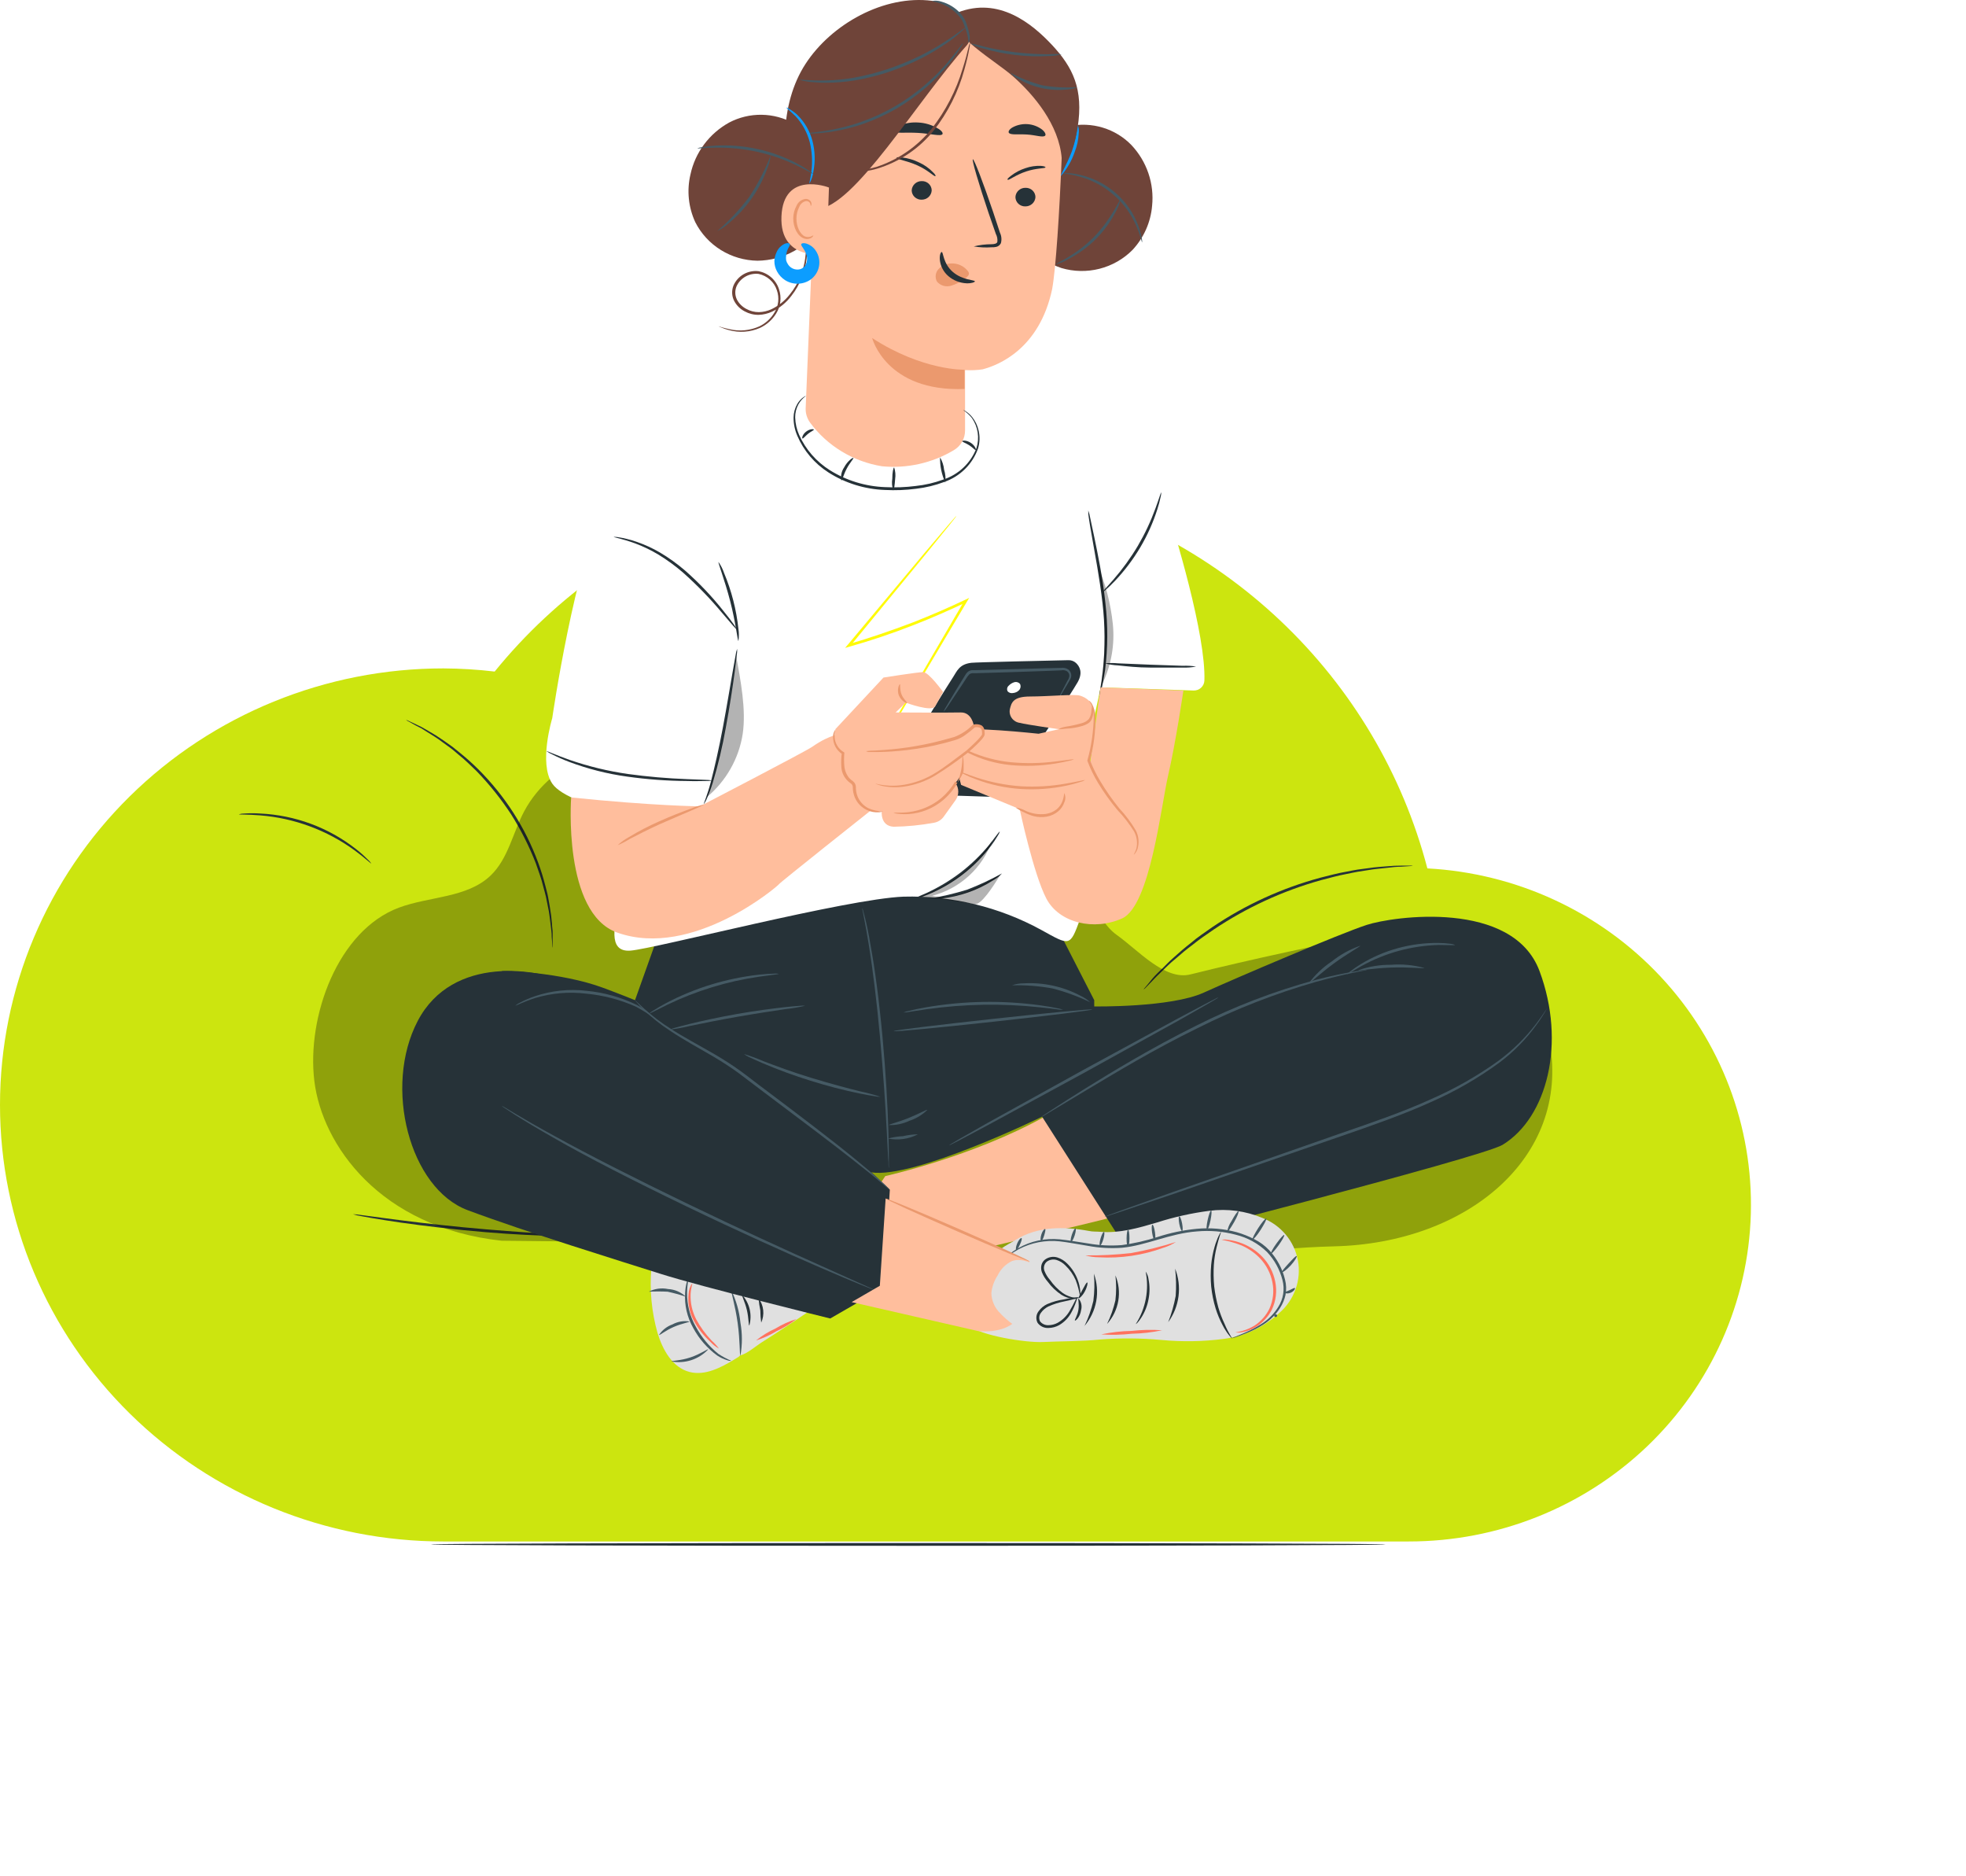 <?xml version="1.0" encoding="UTF-8"?> <svg xmlns="http://www.w3.org/2000/svg" width="654" height="624" viewBox="0 0 654 624" fill="none"><path d="M474.821 288.81C466.606 257.399 449.663 228.862 425.894 206.399C402.124 183.937 372.467 168.438 340.249 161.64C308.031 154.842 274.527 157.015 243.493 167.914C212.459 178.813 185.124 198.008 164.553 223.346C158.887 222.674 153.188 222.324 147.481 222.295C108.367 222.295 70.854 237.591 43.196 264.818C15.538 292.045 0 328.972 0 367.477C0 405.981 15.538 442.909 43.196 470.135C70.854 497.362 108.367 512.658 147.481 512.658H468.603C498.255 512.679 526.744 501.305 548.003 480.956C569.263 460.607 581.613 432.893 582.423 403.714C583.234 374.536 572.441 346.198 552.343 324.736C532.245 303.275 504.43 290.384 474.821 288.81Z" fill="#CCE50F"></path><path d="M183.85 315.232C183.751 314.921 183.702 314.597 183.703 314.272C183.703 313.547 183.593 312.642 183.519 311.537C183.519 310.922 183.519 310.27 183.409 309.545C183.298 308.821 183.225 308.042 183.133 307.209C182.894 305.525 182.747 303.587 182.268 301.523C182.066 300.473 181.845 299.368 181.606 298.227C181.367 297.086 180.999 295.945 180.686 294.732C180.116 292.287 179.159 289.77 178.24 287.108C176.029 281.431 173.276 275.974 170.017 270.81C166.651 265.678 162.801 260.87 158.519 256.449C156.477 254.493 154.564 252.574 152.577 251.016C151.602 250.22 150.737 249.405 149.762 248.698L147.021 246.706C145.329 245.384 143.618 244.425 142.183 243.501L140.16 242.233L138.32 241.292L135.892 239.934C135.59 239.801 135.311 239.624 135.064 239.408C135.375 239.501 135.677 239.623 135.965 239.771L138.504 240.966L140.344 241.853C140.987 242.197 141.668 242.614 142.422 243.048C144.133 243.999 145.791 245.039 147.389 246.163L150.167 248.119C151.142 248.807 152.007 249.64 153.055 250.419C155.168 252.124 157.188 253.938 159.108 255.852C167.957 264.66 174.755 275.257 179.031 286.909C179.965 289.437 180.763 292.012 181.422 294.623C181.716 295.855 182.084 297.014 182.305 298.245C182.526 299.477 182.71 300.509 182.894 301.559C183.24 303.465 183.485 305.387 183.63 307.318C183.63 308.169 183.795 308.948 183.832 309.69C183.869 310.433 183.832 311.066 183.832 311.682V314.435C183.855 314.7 183.861 314.966 183.85 315.232Z" fill="#263238"></path><path d="M123.511 287.162C123.382 287.289 121.451 285.351 117.992 282.834C108.825 276.132 97.934 272.092 86.553 271.172C82.193 270.81 79.471 270.973 79.471 270.81C80.068 270.637 80.688 270.552 81.31 270.556C83.05 270.44 84.795 270.44 86.535 270.556C98.135 271.095 109.269 275.213 118.36 282.327C119.733 283.385 121.03 284.535 122.242 285.768C122.718 286.183 123.144 286.651 123.511 287.162Z" fill="#263238"></path><path d="M191.062 411.084C190.095 411.181 189.121 411.181 188.155 411.084C186.316 411.084 183.556 411.084 180.208 410.921C173.512 410.685 164.259 410.142 154.067 409.11C143.876 408.078 134.696 406.882 128.074 405.814C124.762 405.289 122.095 404.836 120.255 404.474C119.288 404.337 118.334 404.119 117.404 403.822C118.378 403.85 119.35 403.947 120.31 404.112L128.184 405.162C134.806 406.049 143.986 407.19 154.159 408.168C164.332 409.146 173.567 409.798 180.245 410.196L188.155 410.667C189.133 410.739 190.104 410.878 191.062 411.084Z" fill="#263238"></path><path d="M470.002 287.923C469.663 287.998 469.318 288.04 468.971 288.05L466.01 288.249C464.74 288.249 463.158 288.394 461.355 288.629C459.553 288.865 457.455 288.973 455.193 289.372L451.624 289.933C450.391 290.132 449.122 290.44 447.797 290.694C445.148 291.183 442.371 291.961 439.427 292.722C426.736 296.276 414.706 301.809 403.794 309.111C401.311 310.831 398.919 312.425 396.84 314.127C395.773 314.96 394.725 315.721 393.787 316.517L391.064 318.853C389.224 320.302 387.845 321.787 386.52 323.019C385.196 324.25 384.11 325.373 383.227 326.314L381.185 328.415C380.955 328.672 380.695 328.903 380.413 329.103C380.591 328.81 380.8 328.537 381.038 328.288C381.535 327.691 382.179 326.966 382.878 326.061C383.577 325.155 384.717 323.924 386.079 322.656C387.44 321.389 388.783 319.849 390.53 318.365L393.235 315.974C394.173 315.141 395.221 314.362 396.27 313.511C398.349 311.7 400.74 310.143 403.224 308.386C414.219 300.937 426.407 295.361 439.28 291.889C442.242 291.146 445.056 290.386 447.724 289.933C449.067 289.68 450.355 289.39 451.605 289.209L455.285 288.72C457.566 288.358 459.663 288.267 461.484 288.104C463.049 287.953 464.621 287.88 466.194 287.887H469.155C469.438 287.87 469.722 287.882 470.002 287.923Z" fill="#263238"></path><path d="M460.914 513.636C460.914 513.908 389.813 514.107 302.137 514.107C214.462 514.107 143.342 513.908 143.342 513.636C143.342 513.364 214.425 513.165 302.137 513.165C389.85 513.165 460.914 513.382 460.914 513.636Z" fill="#263238"></path><g opacity="0.3"><path d="M515.55 346.977C511.87 326.314 484.037 305.326 460.049 310.052C439.151 314.145 416.652 318.926 395.994 324.069C387.458 326.188 378.628 315.992 371.49 310.94C367.811 308.296 365.53 304.058 363.193 300.074C349.893 277.818 328.002 261.121 303.553 251.795C279.105 242.469 252.21 240.241 226.143 243.048C205.907 245.24 183.832 252.103 174.358 269.85C170.568 277.003 169.06 285.587 163.191 291.201C155.354 298.662 142.955 298.064 132.746 301.849C112.326 309.419 101.987 338.158 104.563 359.472C107.138 380.787 126.399 408.259 166.889 412.641C166.889 412.641 313.561 413.909 385.986 417.368C411.097 418.563 418.676 415.158 443.787 414.506C488.103 413.456 522.172 384.88 515.55 346.977Z" fill="black"></path></g><path d="M246.121 450.833C248.586 450.218 251.346 447.719 253.48 446.378C258.704 443.071 263.873 439.672 268.987 436.183C250.591 430.931 235.047 426.784 216.687 421.696C216.057 428.94 216.742 436.237 218.711 443.246C220.403 448.841 223.641 454.799 229.381 456.284C234.587 457.624 239.885 454.799 244.484 452.01L245.753 451.232" fill="#E0E0E0"></path><path d="M249.267 440.837C248.991 440.837 249.101 438.465 248.457 435.694C247.814 432.923 246.618 430.859 246.949 430.714C248.151 432.084 248.991 433.724 249.395 435.49C249.8 437.256 249.756 439.092 249.267 440.837Z" fill="#263238"></path><path d="M253.222 439.877C253.033 438.533 252.934 437.178 252.928 435.821C252.642 434.496 252.452 433.152 252.357 431.801C253.206 432.955 253.733 434.308 253.885 435.725C254.036 437.143 253.808 438.574 253.222 439.877Z" fill="#263238"></path><path d="M228.976 425.064C229.142 425.064 228.608 426.875 228.571 429.972C228.513 433.905 229.509 437.784 231.459 441.217C233.324 444.697 235.876 447.776 238.965 450.272C240.345 451.176 241.804 451.958 243.325 452.608C242.861 452.634 242.396 452.56 241.964 452.391C240.761 452.037 239.62 451.506 238.579 450.815C235.262 448.392 232.54 445.267 230.613 441.67C228.582 438.097 227.643 434.022 227.909 429.935C227.968 428.712 228.16 427.497 228.479 426.313C228.562 425.869 228.73 425.445 228.976 425.064Z" fill="#455A64"></path><path d="M243.325 429.247C244.936 432.594 245.944 436.191 246.305 439.877C246.954 443.507 246.954 447.221 246.305 450.851C246.011 450.851 246.213 445.944 245.385 439.986C244.557 434.028 243.03 429.338 243.325 429.247Z" fill="#455A64"></path><path d="M239.167 448.515C238.073 447.901 237.086 447.118 236.242 446.197C233.999 444.164 232.132 441.762 230.724 439.099C229.318 436.397 228.736 433.353 229.049 430.334C229.103 429.072 229.525 427.852 230.264 426.821C230.411 426.821 229.859 428.179 229.73 430.442C229.623 433.316 230.256 436.169 231.57 438.736C232.944 441.306 234.664 443.682 236.684 445.799C237.599 446.623 238.431 447.532 239.167 448.515Z" fill="#FF725E"></path><path d="M264.885 438.7C262.902 440.282 260.727 441.614 258.41 442.666C256.241 443.987 253.919 445.045 251.493 445.817C253.466 444.218 255.643 442.879 257.968 441.833C260.133 440.511 262.457 439.459 264.885 438.7Z" fill="#FF725E"></path><path d="M235.599 448.769C234.073 450.405 232.15 451.633 230.01 452.336C227.87 453.04 225.583 453.195 223.365 452.789C223.365 452.517 226.327 452.572 229.712 451.431C233.097 450.29 235.433 448.552 235.599 448.769Z" fill="#455A64"></path><path d="M229.362 439.497C229.362 439.769 226.879 440.113 224.119 441.308C221.36 442.503 219.428 444.169 219.226 443.97C220.294 442.349 221.87 441.116 223.715 440.457C225.436 439.526 227.424 439.188 229.362 439.497Z" fill="#455A64"></path><path d="M228.148 431.257C226.166 430.585 224.145 430.029 222.096 429.591C220 429.484 217.9 429.484 215.805 429.591C217.773 428.564 220.045 428.25 222.225 428.704C224.448 428.821 226.553 429.728 228.148 431.257Z" fill="#455A64"></path><path d="M368.988 405.071C369.099 405.234 299.985 421.641 299.985 421.641L289.83 398.226L294.484 391.145C294.484 391.145 323.697 384.644 347.465 371.406L368.988 405.071Z" fill="#FFBE9D"></path><path d="M206.809 338.357C206.809 338.357 203.644 333.812 190.252 327.347C179.122 321.914 150.553 317.495 138.982 339.498C127.411 361.501 136.296 395.256 155.539 402.464C174.781 409.671 206.809 419.541 219.925 423.706C233.041 427.871 276.18 438.501 276.18 438.501L293.914 428.269L296.011 395.673C296.011 395.673 271.563 370.954 250.757 364.127C229.951 357.299 206.809 338.357 206.809 338.357Z" fill="#263238"></path><path d="M166.889 323C167.073 322.729 186.499 323.272 200.683 328.542C206.018 330.516 211.242 332.635 211.242 332.635L219.079 310.65L277.818 291.382H342.848L364.003 332.635V334.717C364.003 334.717 389.408 335.134 400.409 330.136C411.41 325.137 445.682 310.541 454.567 307.626C463.452 304.71 503.243 299.114 512.128 322.946C521.014 346.778 514.722 371.642 499.858 380.733C492.849 385.006 374.599 415.14 374.599 415.14L346.656 371.388C346.656 371.388 304.087 392.16 289.83 389.896C275.573 387.632 166.889 323 166.889 323Z" fill="#263238"></path><path d="M286.832 302.012C286.957 302.286 287.056 302.571 287.126 302.863C287.292 303.515 287.513 304.33 287.77 305.308C288.304 307.445 288.984 310.578 289.61 314.453C291.045 322.204 292.479 333.015 293.583 344.985C294.687 356.955 295.276 367.821 295.515 375.771C295.644 379.7 295.68 382.888 295.68 385.097C295.68 386.111 295.68 386.908 295.68 387.632C295.731 387.926 295.731 388.226 295.68 388.52C295.621 388.227 295.584 387.93 295.57 387.632C295.57 386.944 295.57 386.111 295.441 385.097C295.312 382.761 295.165 379.664 294.963 375.807C294.558 367.948 293.841 357.1 292.755 345.13C291.67 333.16 290.327 322.403 289.076 314.634C288.469 310.759 287.88 307.626 287.457 305.471C287.273 304.475 287.108 303.66 286.979 302.972C286.877 302.662 286.827 302.338 286.832 302.012Z" fill="#455A64"></path><path d="M363.359 335.731C363.359 335.985 348.642 337.814 330.412 339.806C312.181 341.798 297.409 343.21 297.299 342.939C297.189 342.667 312.016 340.856 330.246 338.864C348.477 336.872 363.322 335.478 363.359 335.731Z" fill="#455A64"></path><path d="M353.646 335.822C352.943 335.853 352.239 335.798 351.549 335.659C350.206 335.478 348.274 335.242 345.865 335.007C339.616 334.337 333.33 334.052 327.045 334.156C320.766 334.275 314.5 334.771 308.281 335.641L302.634 336.492C301.945 336.647 301.243 336.731 300.537 336.745C301.182 336.462 301.862 336.261 302.56 336.148C303.866 335.804 305.78 335.405 308.171 334.989C320.655 332.841 333.403 332.622 345.957 334.337C348.348 334.681 350.28 335.007 351.604 335.297C352.301 335.404 352.985 335.58 353.646 335.822Z" fill="#455A64"></path><path d="M362.642 333.323C358.61 331.374 354.388 329.833 350.041 328.723C345.618 327.925 341.124 327.579 336.63 327.691C337.901 327.254 339.239 327.033 340.585 327.039C347.096 326.669 353.583 328.079 359.331 331.113C360.547 331.672 361.664 332.418 362.642 333.323Z" fill="#455A64"></path><path d="M308.483 369.125C306.812 370.774 304.771 372.015 302.523 372.746C300.398 373.755 298.057 374.246 295.698 374.177C295.698 373.905 298.66 373.253 302.155 371.859C305.65 370.465 308.318 368.907 308.483 369.125Z" fill="#455A64"></path><path d="M305.357 377.238C302.311 378.844 298.787 379.344 295.404 378.65C297.025 378.208 298.691 377.947 300.371 377.871C302.005 377.484 303.676 377.272 305.357 377.238Z" fill="#455A64"></path><path d="M405.302 331.729C405.034 331.95 404.745 332.145 404.437 332.309L401.88 333.812L392.351 339.244L360.747 356.738L328.995 373.996L319.319 379.139L316.651 380.497C316.346 380.664 316.026 380.803 315.695 380.914C315.96 380.689 316.25 380.494 316.559 380.334L319.135 378.813L328.664 373.38L360.268 355.887L392.02 338.629L401.696 333.504L404.346 332.146C404.641 331.96 404.964 331.819 405.302 331.729Z" fill="#455A64"></path><path d="M454.917 322.512C454.526 322.637 454.126 322.734 453.721 322.801L450.299 323.489C447.319 324.105 443.033 325.083 437.808 326.532C424.223 330.425 411.042 335.573 398.441 341.906C383.613 349.15 370.847 356.937 361.501 362.497L350.464 369.125L347.447 370.936C347.101 371.151 346.738 371.338 346.361 371.497C346.666 371.222 346.999 370.98 347.355 370.773L350.261 368.853C352.8 367.205 356.479 364.833 361.078 361.972C370.276 356.249 383.154 348.444 397.962 341.092C410.609 334.728 423.88 329.643 437.569 325.916C442.849 324.54 447.172 323.671 450.17 323.182C451.661 322.892 452.838 322.765 453.629 322.656C454.05 322.555 454.483 322.506 454.917 322.512Z" fill="#455A64"></path><path d="M484.037 314.272C484.037 314.435 481.903 314.272 478.519 314.272C474.058 314.402 469.63 315.059 465.329 316.228C461.034 317.41 456.897 319.087 453.003 321.226C450.005 322.892 448.275 324.123 448.183 323.997C448.091 323.87 448.533 323.58 449.287 322.982C450.359 322.141 451.483 321.366 452.654 320.664C456.511 318.306 460.693 316.506 465.071 315.322C469.443 314.129 473.964 313.55 478.5 313.602C479.872 313.615 481.242 313.711 482.602 313.892C483.097 313.949 483.58 314.078 484.037 314.272Z" fill="#455A64"></path><path d="M473.809 321.932C473.809 322.204 468.879 321.57 462.772 321.787C456.664 322.004 451.918 322.946 451.863 322.674C455.349 321.442 459.031 320.829 462.735 320.864C466.461 320.572 470.211 320.934 473.809 321.932Z" fill="#455A64"></path><path d="M452.47 314.544C452.599 314.797 448.368 317.006 443.658 320.465C438.949 323.924 435.546 327.256 435.343 327.057C437.465 324.176 440.087 321.687 443.088 319.705C445.889 317.464 449.064 315.718 452.47 314.544Z" fill="#455A64"></path><path d="M514.704 335.206C514.643 335.336 514.575 335.463 514.501 335.586L513.894 336.655C513.324 337.615 512.478 338.973 511.245 340.657C507.793 345.474 503.619 349.748 498.865 353.333C491.783 358.544 484.131 362.96 476.053 366.499C467.003 370.61 456.682 374.231 445.866 377.962L390.42 397.067L373.569 402.735L368.988 404.238L367.774 404.619C367.639 404.67 367.496 404.701 367.351 404.709L367.737 404.528L368.915 404.057L373.459 402.391L390.199 396.433L445.553 377.075C456.37 373.344 466.671 369.831 475.704 365.702C483.739 362.223 491.368 357.9 498.46 352.808C503.219 349.296 507.449 345.138 511.024 340.458C512.275 338.81 513.195 337.47 513.802 336.564L514.501 335.532C514.636 335.303 514.704 335.194 514.704 335.206Z" fill="#455A64"></path><path d="M291.946 429.428C291.489 429.299 291.04 429.142 290.603 428.957L286.813 427.454C283.539 426.132 278.811 424.158 273.016 421.641C261.408 416.625 245.422 409.454 228.13 401.105C210.838 392.757 195.256 384.807 184.274 378.469C178.755 375.354 174.413 372.71 171.396 370.809L167.993 368.581C167.585 368.342 167.203 368.063 166.853 367.748C167.287 367.938 167.705 368.162 168.103 368.418L171.58 370.501C174.616 372.312 179.031 374.865 184.568 377.871C195.606 383.974 211.169 391.87 228.516 400.254C245.864 408.639 261.739 415.864 273.255 421.026L286.961 427.201L290.64 428.849C291.094 428.998 291.532 429.192 291.946 429.428Z" fill="#455A64"></path><path d="M171.451 334.427C171.941 334.004 172.493 333.656 173.088 333.395C174.638 332.584 176.249 331.894 177.908 331.331C183.435 329.452 189.322 328.833 195.127 329.52C200.925 330.065 206.573 331.649 211.794 334.192C213.352 335.001 214.809 335.985 216.135 337.126C216.649 337.51 217.102 337.968 217.478 338.484C215.563 337.12 213.559 335.88 211.481 334.771C206.24 332.449 200.646 330.993 194.925 330.461C189.26 329.78 183.514 330.273 178.055 331.91C173.916 333.232 171.525 334.59 171.451 334.427Z" fill="#455A64"></path><path d="M295.993 395.691C295.673 395.517 295.382 395.297 295.128 395.039L292.774 393.065C290.732 391.254 287.715 388.9 283.962 385.93C276.456 380.008 265.86 372.076 254.179 363.293L245.68 356.865C242.902 354.836 240.161 353.098 237.365 351.432C231.846 348.227 226.879 345.492 222.887 342.794C219.693 340.724 216.717 338.346 214.002 335.695C213.263 334.983 212.563 334.233 211.904 333.45C211.648 333.195 211.425 332.909 211.242 332.598C211.242 332.598 212.291 333.649 214.259 335.441C217.05 337.96 220.06 340.233 223.255 342.232C227.265 344.84 232.324 347.502 237.825 350.689C240.566 352.301 243.343 354.04 246.232 356.122C249.12 358.205 251.75 360.36 254.749 362.551C266.43 371.334 276.971 379.338 284.385 385.423C288.064 388.447 291.063 390.964 293.013 392.775C294.025 393.681 294.76 394.405 295.257 394.912C295.526 395.149 295.773 395.409 295.993 395.691Z" fill="#455A64"></path><path d="M247.482 350.545C249.71 351.225 251.896 352.03 254.031 352.953C258.06 354.492 263.634 356.575 269.907 358.476C276.18 360.378 281.92 361.935 286.096 362.949C288.383 363.437 290.642 364.041 292.866 364.76C292.247 364.786 291.627 364.725 291.026 364.579C289.83 364.416 288.101 364.108 285.985 363.674C280.469 362.54 275.017 361.126 269.65 359.436C264.274 357.77 258.987 355.835 253.811 353.641C251.842 352.79 250.242 352.066 249.156 351.541C248.561 351.273 248 350.939 247.482 350.545Z" fill="#455A64"></path><path d="M267.829 334.5C265.652 335.002 263.447 335.377 261.224 335.623C257.141 336.22 251.493 337.071 245.293 338.158C239.094 339.244 233.502 340.385 229.454 341.218C227.288 341.757 225.088 342.156 222.869 342.414C223.404 342.144 223.973 341.943 224.561 341.816C225.665 341.49 227.284 341.055 229.289 340.566C233.318 339.57 238.892 338.339 245.128 337.234C251.364 336.13 257.012 335.423 261.132 334.953C263.193 334.735 264.812 334.59 266.026 334.518C266.623 334.425 267.23 334.419 267.829 334.5Z" fill="#455A64"></path><path d="M259.109 323.87C259.109 324.015 256.57 324.232 252.523 324.83C241.93 326.367 231.641 329.507 222.022 334.138C218.343 335.949 216.117 337.162 216.043 337.017C216.476 336.607 216.965 336.26 217.497 335.985C218.453 335.351 219.888 334.518 221.709 333.54C226.475 331.04 231.47 328.99 236.629 327.419C241.782 325.853 247.072 324.762 252.431 324.159C254.491 323.942 256.11 323.834 257.306 323.815C257.906 323.74 258.514 323.759 259.109 323.87Z" fill="#455A64"></path><path d="M333.024 415.303L321.987 440.656C326.052 444.278 341.505 446.596 346.95 446.324C352.396 446.052 360.269 446.107 365.696 445.509C372.61 444.96 379.56 445.008 386.465 445.654C393.374 446.298 400.336 446.171 407.216 445.274C414.113 444.341 420.543 441.316 425.612 436.618C428.062 434.487 429.915 431.772 430.993 428.733C432.07 425.695 432.336 422.434 431.766 419.265C431.195 416.096 429.807 413.125 427.734 410.636C425.661 408.148 422.973 406.225 419.928 405.053C414.379 402.731 408.301 401.912 402.323 402.681C396.375 403.452 390.513 404.762 384.809 406.593C378.684 408.403 372.41 410.214 366.045 409.671C364.758 409.562 363.47 409.671 362.201 409.381C353.886 407.86 345.221 407.788 337.734 412.424C336.262 413.347 334.588 414.162 333.024 415.303Z" fill="#E0E0E0"></path><path d="M334.625 418.146C334.919 417.814 335.246 417.511 335.6 417.241C336.59 416.436 337.649 415.715 338.764 415.086C342.913 412.735 347.704 411.716 352.469 412.17C355.449 412.46 358.65 413.058 362.108 413.565C365.75 414.204 369.459 414.38 373.146 414.09C377.196 413.554 381.186 412.651 385.067 411.391C389.293 410.014 393.661 409.103 398.091 408.675C402.551 408.25 407.052 408.631 411.373 409.798C413.424 410.381 415.409 411.17 417.296 412.152C419.131 413.068 420.787 414.294 422.19 415.774C424.775 418.539 426.593 421.913 427.47 425.571C427.899 427.235 427.956 428.972 427.635 430.66C427.287 432.209 426.664 433.687 425.796 435.024C424.341 437.295 422.386 439.214 420.074 440.638C418.357 441.715 416.54 442.631 414.647 443.372C413.102 444.006 411.888 444.423 411.06 444.712C410.646 444.881 410.214 445.003 409.772 445.075C410.161 444.859 410.567 444.678 410.987 444.531C411.796 444.187 412.992 443.716 414.5 443.046C416.335 442.24 418.1 441.289 419.78 440.203C421.985 438.784 423.839 436.896 425.207 434.68C426.051 433.363 426.612 431.89 426.855 430.351C427.099 428.813 427.02 427.241 426.623 425.734C425.736 422.236 423.964 419.015 421.472 416.371C418.583 413.57 414.979 411.587 411.042 410.631C406.849 409.516 402.488 409.148 398.165 409.544C389.187 410.196 381.222 414.235 373.238 414.977C369.486 415.248 365.714 415.041 362.016 414.361C358.558 413.8 355.375 413.166 352.432 412.84C347.784 412.367 343.097 413.262 338.966 415.412C337.471 416.247 336.021 417.16 334.625 418.146Z" fill="#455A64"></path><path d="M409.846 445.183C409.846 445.183 409.441 444.839 408.853 444.079C408.482 443.632 408.144 443.16 407.841 442.666C407.411 442.027 407.024 441.362 406.682 440.674C405.745 438.906 404.975 437.057 404.382 435.151C403.663 432.787 403.171 430.362 402.911 427.907C402.691 425.467 402.691 423.013 402.911 420.573C403.104 418.588 403.479 416.624 404.033 414.705C404.231 413.961 404.477 413.229 404.769 412.514C404.959 411.969 405.186 411.436 405.449 410.921C405.891 410.07 406.149 409.617 406.204 409.653C406.259 409.689 405.468 411.609 404.695 414.868C404.234 416.766 403.932 418.699 403.794 420.645C403.649 423.029 403.686 425.42 403.904 427.798C404.182 430.172 404.643 432.521 405.284 434.825C405.824 436.686 406.513 438.503 407.344 440.258C408.687 443.499 409.957 445.093 409.846 445.183Z" fill="#263238"></path><path d="M339.812 411.754C340.052 411.88 339.813 412.822 339.279 413.909C338.746 414.995 338.322 415.864 338.065 415.72C337.807 415.575 337.918 414.633 338.396 413.492C338.874 412.351 339.592 411.627 339.812 411.754Z" fill="#455A64"></path><path d="M347.667 408.748C347.906 408.856 347.667 409.78 347.354 410.866C347.042 411.953 346.582 412.822 346.324 412.677C346.067 412.532 346.067 411.627 346.435 410.486C346.803 409.345 347.428 408.639 347.667 408.748Z" fill="#455A64"></path><path d="M357.767 408.548C358.006 408.639 357.877 409.707 357.473 410.939C357.068 412.17 356.516 413.112 356.277 413.021C356.038 412.931 356.148 411.88 356.553 410.649C356.958 409.418 357.509 408.476 357.767 408.548Z" fill="#455A64"></path><path d="M367.241 409.725C367.499 409.725 367.407 410.866 367.039 412.116C366.671 413.365 366.156 414.325 365.917 414.253C365.677 414.18 365.751 413.112 366.119 411.844C366.487 410.577 366.983 409.653 367.241 409.725Z" fill="#455A64"></path><path d="M375.225 414.651C374.968 414.651 374.747 413.384 374.765 411.826C374.784 410.269 374.986 409.019 375.262 409.019C375.538 409.019 375.722 410.287 375.722 411.826C375.722 413.365 375.483 414.651 375.225 414.651Z" fill="#455A64"></path><path d="M384.092 412.424C383.816 412.424 383.448 411.337 383.245 409.925C383.043 408.512 383.098 407.335 383.356 407.299C383.613 407.263 384 408.385 384.202 409.798C384.404 411.21 384.386 412.387 384.092 412.424Z" fill="#455A64"></path><path d="M392.296 404.51C392.554 404.51 392.977 405.524 393.234 406.882C393.492 408.241 393.492 409.381 393.234 409.418C392.977 409.454 392.554 408.403 392.296 407.045C392.039 405.687 392.039 404.546 392.296 404.51Z" fill="#455A64"></path><path d="M402.893 402.59C403.15 402.59 403.04 404.13 402.672 405.904C402.304 407.679 401.752 409.092 401.494 409.037C401.237 408.983 401.347 407.498 401.734 405.723C402.12 403.949 402.635 402.536 402.893 402.59Z" fill="#455A64"></path><path d="M411.98 402.844C412.22 402.953 411.576 404.655 410.527 406.466C409.478 408.277 408.448 409.834 408.228 409.707C408.429 408.408 408.926 407.17 409.681 406.085C410.711 404.184 411.686 402.735 411.98 402.844Z" fill="#455A64"></path><path d="M421.233 405.234C421.454 405.379 420.608 407.045 419.394 408.965C418.179 410.884 416.91 412.333 416.689 412.188C416.469 412.043 417.315 410.377 418.529 408.458C419.743 406.538 421.012 405.089 421.233 405.234Z" fill="#455A64"></path><path d="M427.194 410.74C427.396 410.884 426.587 412.387 425.354 414.108C424.121 415.828 422.981 417.096 422.779 416.951C422.576 416.806 423.367 415.285 424.618 413.565C425.869 411.844 426.973 410.577 427.194 410.74Z" fill="#455A64"></path><path d="M431.351 417.73C431.572 417.875 430.744 419.341 429.346 420.863C427.948 422.384 426.55 423.325 426.384 423.144C426.219 422.963 427.286 421.714 428.647 420.229C430.008 418.744 431.13 417.567 431.351 417.73Z" fill="#455A64"></path><path d="M430.744 428.396C430.946 428.541 430.486 429.428 429.401 429.899C428.316 430.37 427.322 430.116 427.359 429.899C427.396 429.682 428.15 429.446 429.015 429.066C429.879 428.686 430.541 428.215 430.744 428.396Z" fill="#455A64"></path><path d="M424.858 437.523C424.858 437.758 424.692 438.066 424.287 438.012C423.883 437.958 423.754 437.559 423.919 437.36C423.978 437.273 424.057 437.202 424.15 437.151C424.243 437.101 424.347 437.073 424.453 437.07C424.553 437.107 424.643 437.167 424.713 437.246C424.784 437.325 424.834 437.42 424.858 437.523Z" fill="#455A64"></path><path d="M360.71 441.127C362.017 438.416 363.022 435.575 363.709 432.652C364.101 429.649 364.162 426.613 363.892 423.597C364.957 426.527 365.223 429.68 364.664 432.743C364.106 435.806 362.743 438.671 360.71 441.054V441.127Z" fill="#263238"></path><path d="M368.29 440.276C369.501 437.777 370.426 435.153 371.049 432.452C371.373 429.697 371.373 426.914 371.049 424.158C372.158 426.83 372.489 429.754 372.005 432.6C371.521 435.447 370.24 438.105 368.308 440.276H368.29Z" fill="#263238"></path><path d="M377.837 440.33C381.147 435.141 382.318 428.902 381.111 422.891C381.636 423.66 381.964 424.542 382.068 425.462C382.498 427.651 382.498 429.901 382.068 432.09C381.671 434.287 380.84 436.385 379.621 438.266C378.72 439.696 377.929 440.402 377.837 440.33Z" fill="#263238"></path><path d="M388.617 439.696C389.721 436.876 390.553 433.959 391.101 430.986C391.318 427.968 391.256 424.938 390.917 421.931C392.055 424.852 392.441 428.004 392.039 431.107C391.638 434.21 390.462 437.167 388.617 439.714V439.696Z" fill="#263238"></path><path d="M358.779 431.746C358.287 431.958 357.747 432.033 357.215 431.964C355.756 431.871 354.345 431.417 353.113 430.642C351.346 429.466 349.802 427.995 348.551 426.295C347.702 425.337 347.03 424.24 346.564 423.054C346.333 422.372 346.276 421.644 346.398 420.935C346.539 420.173 346.942 419.483 347.539 418.979C348.12 418.521 348.806 418.211 349.537 418.075C350.269 417.939 351.023 417.982 351.733 418.201C352.985 418.606 354.116 419.309 355.026 420.247C356.542 421.748 357.715 423.551 358.466 425.535C358.976 426.852 359.28 428.238 359.367 429.646C359.449 430.159 359.418 430.684 359.275 431.185C358.993 429.329 358.512 427.508 357.841 425.752C357.037 423.907 355.867 422.239 354.4 420.844C353.593 420.012 352.588 419.39 351.475 419.034C350.914 418.869 350.32 418.839 349.744 418.946C349.168 419.053 348.626 419.294 348.164 419.649C347.746 420.033 347.455 420.532 347.33 421.082C347.205 421.631 347.252 422.205 347.465 422.728C347.899 423.82 348.522 424.831 349.305 425.716C350.465 427.372 351.894 428.828 353.536 430.026C355.081 431.08 356.9 431.677 358.779 431.746Z" fill="#263238"></path><path d="M358.337 431.475C358.303 431.95 358.185 432.416 357.988 432.851C357.575 434.104 357.046 435.316 356.406 436.473C355.476 438.235 354.06 439.703 352.322 440.71C351.255 441.306 350.053 441.63 348.827 441.652C348.115 441.7 347.403 441.567 346.758 441.266C346.114 440.964 345.559 440.505 345.147 439.932C344.825 439.31 344.692 438.611 344.764 437.917C344.835 437.223 345.109 436.564 345.552 436.02C346.266 435.046 347.214 434.262 348.311 433.738C350.115 432.95 352.023 432.413 353.977 432.145C355.714 431.72 357.488 431.459 359.276 431.366C357.604 431.987 355.88 432.466 354.125 432.797C352.258 433.153 350.442 433.73 348.716 434.517C347.763 434.992 346.943 435.688 346.325 436.545C345.996 436.947 345.79 437.432 345.728 437.945C345.666 438.457 345.752 438.976 345.975 439.443C346.296 439.86 346.714 440.195 347.194 440.419C347.675 440.643 348.203 440.749 348.735 440.728C349.808 440.724 350.864 440.457 351.807 439.95C353.435 439.035 354.792 437.718 355.744 436.129C357.418 433.34 358.098 431.384 358.337 431.475Z" fill="#263238"></path><path d="M357.583 439.189C357.362 439.008 358.429 437.614 358.742 435.567C359.055 433.521 358.54 431.945 358.742 431.801C359.209 432.332 359.534 432.97 359.688 433.656C359.842 434.342 359.82 435.054 359.625 435.73C359.312 438.066 357.73 439.388 357.583 439.189Z" fill="#263238"></path><path d="M361.686 426.531C361.925 426.531 361.686 427.98 360.895 429.464C360.104 430.949 359.055 431.891 358.853 431.746C358.65 431.601 359.294 430.424 360.048 429.03C360.803 427.635 361.428 426.44 361.686 426.531Z" fill="#263238"></path><path d="M391.137 413.058C389.876 413.882 388.501 414.522 387.054 414.959C380.176 417.484 372.839 418.57 365.512 418.146C363.999 418.14 362.495 417.926 361.042 417.512C366.143 417.574 371.243 417.314 376.31 416.734C381.329 415.827 386.282 414.599 391.137 413.058Z" fill="#FF725E"></path><path d="M386.575 442.413C383.254 443.116 379.872 443.504 376.476 443.572C373.105 443.954 369.706 444.026 366.321 443.789C369.642 443.086 373.024 442.697 376.421 442.63C379.791 442.248 383.191 442.175 386.575 442.413Z" fill="#FF725E"></path><path d="M410.987 443.119C413.291 442.799 415.5 441.996 417.462 440.765C419.534 439.372 421.196 437.467 422.282 435.241C423.53 432.492 423.878 429.429 423.275 426.476C422.69 423.505 421.276 420.752 419.191 418.527C417.47 416.726 415.408 415.274 413.121 414.253C410.949 413.384 408.693 412.735 406.388 412.315C407.026 412.201 407.681 412.201 408.319 412.315C410.057 412.515 411.759 412.948 413.378 413.601C415.811 414.572 418.011 416.034 419.835 417.893C422.079 420.211 423.599 423.115 424.213 426.259C424.864 429.408 424.464 432.679 423.073 435.585C421.888 437.923 420.075 439.896 417.83 441.29C416.331 442.221 414.652 442.838 412.9 443.101C412.269 443.225 411.62 443.231 410.987 443.119Z" fill="#FF725E"></path><path d="M294.613 398.606L342.443 419.523C342.909 425.508 341.899 431.515 339.499 437.034C336.004 444.097 325.39 442.684 325.39 442.684L283.299 433.05L292.681 427.617L294.613 398.606Z" fill="#FFBE9D"></path><path d="M337.365 440.747C335.473 439.443 333.744 437.923 332.214 436.219C330.687 434.495 329.827 432.295 329.786 430.008C329.994 427.948 330.7 425.967 331.846 424.231C332.825 422.134 334.507 420.432 336.611 419.414C339.26 418.436 342.13 419.559 344.724 420.808L345.22 431.312L337.365 440.747Z" fill="#E0E0E0"></path><path d="M342.517 419.523C342.406 419.758 331.608 415.267 318.381 409.49C305.154 403.713 294.466 398.842 294.613 398.625C294.76 398.407 305.541 402.862 318.767 408.639C331.994 414.416 342.627 419.269 342.517 419.523Z" fill="#EB996E"></path><path d="M396.969 229.648C397.43 229.672 397.891 229.606 398.325 229.455C398.76 229.303 399.16 229.068 399.502 228.763C399.844 228.458 400.121 228.09 400.318 227.679C400.515 227.268 400.627 226.823 400.648 226.37C401.182 211.484 391.211 177.765 386.428 163.766C383.503 155.219 373.551 148.971 366.707 144.371C358.356 138.812 328.83 132.003 319.098 129.359H315.824L270.588 126.045L245.735 137.762C245.735 137.762 211.279 150.619 201.29 168.547C191.301 186.475 183.703 238.865 183.703 238.865C183.703 238.865 179.123 253.841 183.703 260.596C186.555 264.816 197.169 268.474 206.717 270.267C201.547 287.217 205.631 299.803 205.447 301.958C205.061 306.412 201.584 316.789 209.734 316.155C217.883 315.521 281.607 298.951 300.537 298.209C316.563 297.782 332.411 301.61 346.417 309.292C355.964 314.562 355.891 314.942 359.294 305.67C362.697 296.398 351.825 285.949 351.825 285.949C351.825 285.949 361.575 251.27 366.119 228.597L396.969 229.648Z" fill="white"></path><path d="M245.22 209.51C245.22 209.51 244.649 209.021 243.785 208.007C242.92 206.993 241.559 205.418 240.105 203.715C236.15 198.985 231.846 194.549 227.228 190.441C224.657 188.214 221.9 186.203 218.987 184.429C216.608 183.001 214.102 181.789 211.5 180.807C207.029 179.141 204.141 178.725 204.141 178.543C204.841 178.529 205.539 178.602 206.22 178.761C207.034 178.875 207.839 179.045 208.63 179.268C209.691 179.509 210.736 179.817 211.757 180.191C214.446 181.112 217.034 182.295 219.483 183.723C222.462 185.483 225.276 187.501 227.89 189.753C232.595 193.884 236.905 198.43 240.768 203.335C242.258 205.146 243.435 206.739 244.208 207.826C244.597 208.355 244.936 208.919 245.22 209.51Z" fill="#263238"></path><path d="M236.923 259.582C236.189 259.716 235.443 259.77 234.697 259.745C233.262 259.745 231.183 259.836 228.608 259.745C221.916 259.705 215.235 259.215 208.612 258.278C201.986 257.363 195.487 255.71 189.24 253.352C187.356 252.639 185.514 251.823 183.722 250.908C183.034 250.619 182.385 250.248 181.79 249.803C181.79 249.658 184.697 251.035 189.516 252.737C195.795 254.897 202.269 256.462 208.851 257.409C215.439 258.314 222.07 258.888 228.718 259.129L234.789 259.365C235.506 259.361 236.222 259.434 236.923 259.582Z" fill="#263238"></path><path d="M332.583 276.569C332.435 277.052 332.212 277.511 331.921 277.927C331.23 279.095 330.475 280.226 329.658 281.313C324.231 288.55 316.896 294.186 308.447 297.611C307.178 298.141 305.875 298.588 304.547 298.951C304.075 299.125 303.579 299.229 303.076 299.259C303.076 299.096 305.044 298.426 308.171 297.014C312.223 295.145 316.054 292.843 319.595 290.15C323.113 287.426 326.309 284.322 329.125 280.897C331.203 278.271 332.362 276.496 332.583 276.569Z" fill="#263238"></path><path d="M333.319 290.476C332.467 291.423 331.451 292.214 330.32 292.812C327.729 294.461 324.951 295.804 322.042 296.815C319.131 297.823 316.113 298.504 313.046 298.843C311.78 299.058 310.486 299.058 309.22 298.843C313.447 298.142 317.621 297.155 321.711 295.891C325.702 294.352 329.581 292.543 333.319 290.476Z" fill="#263238"></path><path d="M386.299 163.766C386.301 164.287 386.227 164.806 386.078 165.306C385.792 166.682 385.429 168.042 384.993 169.38C383.587 173.802 381.68 178.054 379.309 182.057C376.923 186.067 374.098 189.808 370.883 193.212C369.651 194.498 368.602 195.494 367.83 196.146C367.057 196.798 366.634 197.142 366.579 197.087C366.523 197.033 368.05 195.439 370.387 192.759C373.416 189.279 376.125 185.539 378.481 181.586C380.813 177.615 382.777 173.445 384.349 169.127C385.563 165.849 386.152 163.73 386.299 163.766Z" fill="#263238"></path><path d="M397.889 221.679C396.423 221.961 394.929 222.077 393.437 222.024C390.677 222.024 386.869 222.024 382.675 222.024C378.481 222.024 374.673 221.589 371.932 221.299C370.438 221.236 368.957 221.005 367.517 220.611C368.997 220.469 370.488 220.469 371.968 220.611L382.712 221.064L393.437 221.426C394.926 221.361 396.417 221.446 397.889 221.679Z" fill="#263238"></path><path d="M362.016 169.76C362.297 170.537 362.506 171.337 362.642 172.151C363.01 173.962 363.488 176.081 364.04 178.724C365.181 184.284 366.818 191.98 367.719 200.619C368.573 208.004 368.536 215.462 367.609 222.838C367.186 225.645 366.763 227.909 366.358 229.448C366.203 230.263 365.975 231.063 365.677 231.839C365.696 231.009 365.801 230.184 365.99 229.376C366.284 227.837 366.615 225.555 366.928 222.748C367.661 215.416 367.605 208.029 366.763 200.709C365.788 192.143 364.261 184.411 363.304 178.851C362.807 176.062 362.421 173.781 362.2 172.223C362.044 171.412 361.982 170.586 362.016 169.76Z" fill="#263238"></path><path d="M245.219 215.776C245.254 216.479 245.211 217.183 245.091 217.877C244.943 219.217 244.704 221.136 244.391 223.509C243.748 228.271 242.773 234.845 241.43 242.052C240.342 248.226 238.892 254.333 237.088 260.343C236.531 262.16 235.867 263.943 235.101 265.685C234.835 266.325 234.496 266.932 234.09 267.496C233.942 267.496 235.23 264.743 236.444 260.107C237.658 255.471 239.149 249.024 240.491 241.835C241.834 234.646 242.901 228.108 243.729 223.382C244.109 221.172 244.441 219.307 244.723 217.786C244.807 217.099 244.974 216.424 245.219 215.776Z" fill="#263238"></path><path d="M239.02 186.928C239.806 188.043 240.425 189.262 240.86 190.55C243.354 196.503 244.965 202.779 245.643 209.184C245.84 210.505 245.84 211.847 245.643 213.168C245.348 213.168 244.778 207.156 242.902 199.93C241.025 192.705 238.763 187.037 239.02 186.928Z" fill="#263238"></path><path d="M291.081 251.143C291.225 250.786 291.397 250.441 291.596 250.111C292.001 249.387 292.553 248.427 293.233 247.195L299.415 236.42C304.805 227.185 312.292 214.363 320.901 199.623L321.508 200.256C315.989 202.864 310.213 205.436 304.069 207.826C296.71 210.723 289.352 213.168 282.564 215.07L281.129 215.486L282.086 214.345L307.84 183.56L315.382 174.686L317.424 172.332C317.652 172.051 317.905 171.791 318.179 171.553C317.996 171.866 317.787 172.163 317.553 172.441L315.622 174.867L308.263 183.922L282.729 214.979L282.233 214.255C289.002 212.263 296.269 209.818 303.646 207.011C309.753 204.621 315.603 202.067 321.03 199.496L322.41 198.844L321.637 200.13L299.856 236.764L293.436 247.413L291.596 250.256C291.452 250.566 291.28 250.863 291.081 251.143Z" fill="#FFFB07"></path><g opacity="0.3"><path d="M324.084 300.708C326.254 301.269 330.412 294.804 332.822 290.839C325.463 294.859 318.363 299.676 310.121 297.919C314.702 296.713 318.911 294.415 322.376 291.229C325.841 288.042 328.455 284.064 329.989 279.647C324.234 288.292 315.735 294.818 305.816 298.209C305.816 298.209 320.644 299.821 324.084 300.708Z" fill="black"></path></g><path d="M239.021 108.479C239.021 108.479 240.271 108.986 242.7 109.493C246.021 110.275 249.512 109.937 252.615 108.533C254.704 107.523 256.444 105.929 257.619 103.952C258.302 102.85 258.729 101.612 258.869 100.329C259.009 99.045 258.858 97.746 258.428 96.527C257.993 95.171 257.2 93.954 256.13 93C255.06 92.045 253.752 91.387 252.339 91.094C250.817 90.924 249.28 91.241 247.955 91.998C246.63 92.754 245.587 93.91 244.981 95.295C244.703 95.992 244.574 96.738 244.603 97.486C244.631 98.233 244.816 98.968 245.146 99.642C245.84 100.966 246.933 102.047 248.274 102.738C249.551 103.454 250.998 103.823 252.468 103.807C253.887 103.774 255.283 103.453 256.57 102.865C258.987 101.719 261.093 100.025 262.715 97.921C264.185 96.118 265.375 94.11 266.247 91.963C267.506 88.829 268.131 85.482 268.086 82.112C268.086 79.74 267.774 78.49 267.866 78.4C267.997 78.7 268.084 79.017 268.123 79.341C268.296 80.257 268.407 81.182 268.454 82.112C268.624 85.553 268.053 88.99 266.78 92.199C265.925 94.431 264.735 96.525 263.248 98.41C261.573 100.636 259.377 102.432 256.846 103.644C255.452 104.297 253.937 104.66 252.394 104.712C250.761 104.735 249.15 104.335 247.722 103.553C246.209 102.769 244.981 101.542 244.208 100.04C243.812 99.254 243.59 98.394 243.555 97.517C243.52 96.64 243.674 95.766 244.006 94.951C244.684 93.373 245.866 92.054 247.373 91.195C248.879 90.336 250.629 89.983 252.358 90.189C253.927 90.496 255.383 91.213 256.574 92.264C257.765 93.315 258.647 94.663 259.127 96.165C259.587 97.502 259.741 98.922 259.578 100.324C259.416 101.727 258.942 103.076 258.189 104.278C256.906 106.356 255.032 108.018 252.799 109.058C249.55 110.478 245.9 110.734 242.479 109.783C241.563 109.555 240.671 109.246 239.812 108.859C239.535 108.76 239.27 108.633 239.021 108.479Z" fill="#6F4439"></path><path d="M383.246 68.512C383.631 64.831 383.212 61.112 382.016 57.604C380.82 54.096 378.874 50.881 376.31 48.175C373.697 45.509 370.44 43.538 366.843 42.449C363.246 41.359 359.427 41.186 355.743 41.946C350.442 42.916 345.562 45.441 341.744 49.189C340.568 50.349 339.609 51.704 338.911 53.191C338.782 53.409 338.672 53.644 338.543 53.88C338.414 54.115 338.267 54.477 338.138 54.785V54.93C335.861 60.057 335.295 65.764 336.52 71.228C337.506 75.352 339.544 79.161 342.441 82.294C345.338 85.428 348.998 87.784 353.076 89.138C357.201 90.36 361.587 90.446 365.758 89.386C369.929 88.326 373.725 86.161 376.733 83.126C380.482 79.095 382.772 73.957 383.246 68.512Z" fill="#6F4439"></path><path d="M379.953 80.609C379.787 80.609 379.456 78.544 378.113 75.448C376.449 71.406 373.863 67.795 370.555 64.893C367.247 61.992 363.306 59.878 359.036 58.715C355.762 57.809 353.518 57.737 353.628 57.556C354.127 57.474 354.637 57.474 355.136 57.556C356.507 57.628 357.867 57.822 359.202 58.135C363.658 59.146 367.783 61.245 371.198 64.239C374.612 67.234 377.205 71.026 378.739 75.267C379.203 76.538 379.554 77.847 379.787 79.178C379.921 79.643 379.977 80.126 379.953 80.609Z" fill="#455A64"></path><path d="M372.76 66.303C372.424 67.797 371.86 69.232 371.086 70.558C369.37 73.852 367.162 76.873 364.537 79.522C361.892 82.148 358.859 84.364 355.541 86.096C354.212 86.907 352.767 87.517 351.255 87.907C351.071 87.599 357.804 85.028 363.856 78.852C369.908 72.677 372.465 66.121 372.76 66.303Z" fill="#455A64"></path><path d="M352.91 58.516C352.634 58.353 354.842 54.894 356.589 50.258C357.572 47.425 358.22 44.49 358.521 41.511C358.842 42.367 358.956 43.285 358.852 44.191C358.756 46.381 358.296 48.54 357.491 50.584C356.492 53.491 354.937 56.184 352.91 58.516Z" fill="#0C9DFF"></path><path d="M353.186 52.214C353.636 41.879 350.089 31.761 343.262 23.898C336.435 16.035 326.834 11.011 316.394 9.838C311.004 9.247 305.549 9.731 300.354 11.262C295.158 12.793 290.33 15.339 286.157 18.749C281.984 22.159 278.552 26.361 276.067 31.106C273.582 35.851 272.093 41.041 271.692 46.364L268.012 135.751C267.946 137.482 268.471 139.184 269.502 140.587C275.229 148.323 283.821 153.528 293.417 155.074C301.734 155.873 310.09 154.006 317.24 149.75C318.405 149.071 319.367 148.103 320.032 146.944C320.698 145.784 321.041 144.472 321.03 143.14V123.22C321.03 123.186 321.043 123.154 321.068 123.13C321.092 123.106 321.125 123.093 321.159 123.093C323.057 123.2 324.962 123.115 326.843 122.84C332.196 121.445 345.791 116.012 350.004 96.147C351.236 89.41 352.432 70.757 353.186 52.214Z" fill="#FFBE9D"></path><path d="M323.918 81.949C325.837 81.475 327.808 81.232 329.787 81.225C330.706 81.225 331.626 81.043 331.773 80.446C331.881 79.535 331.708 78.614 331.277 77.802C330.522 75.611 329.713 73.311 328.885 70.92C325.574 61.123 323.219 53.101 323.624 52.974C324.029 52.847 327.046 60.689 330.357 70.468C331.148 72.894 331.92 75.194 332.638 77.385C333.163 78.476 333.274 79.716 332.951 80.88C332.801 81.189 332.583 81.459 332.312 81.673C332.041 81.886 331.725 82.036 331.387 82.112C330.874 82.221 330.348 82.264 329.823 82.239C327.85 82.381 325.867 82.284 323.918 81.949Z" fill="#263238"></path><path d="M344.448 65.542C344.405 66.387 344.03 67.183 343.402 67.761C342.773 68.339 341.941 68.654 341.081 68.639C340.659 68.653 340.238 68.585 339.842 68.437C339.447 68.29 339.086 68.066 338.779 67.779C338.473 67.493 338.227 67.149 338.057 66.768C337.887 66.387 337.796 65.976 337.789 65.56C337.822 64.712 338.195 63.91 338.825 63.33C339.455 62.751 340.293 62.439 341.155 62.463C341.578 62.449 341.999 62.517 342.394 62.665C342.789 62.813 343.151 63.036 343.458 63.323C343.764 63.609 344.01 63.953 344.18 64.334C344.35 64.715 344.441 65.126 344.448 65.542Z" fill="#263238"></path><path d="M347.76 55.709C347.428 56.053 344.761 55.89 341.376 57.013C337.991 58.135 335.747 59.892 335.305 59.801C334.864 59.711 335.305 59.222 336.354 58.425C337.782 57.325 339.394 56.479 341.119 55.926C342.776 55.346 344.531 55.088 346.288 55.165C347.447 55.256 347.925 55.528 347.76 55.709Z" fill="#263238"></path><path d="M309.937 63.315C309.894 64.16 309.519 64.956 308.891 65.534C308.263 66.112 307.43 66.426 306.571 66.411C306.149 66.423 305.729 66.353 305.334 66.205C304.94 66.056 304.58 65.832 304.274 65.546C303.968 65.26 303.722 64.917 303.551 64.537C303.38 64.157 303.287 63.748 303.278 63.333C303.316 62.486 303.69 61.687 304.319 61.108C304.949 60.529 305.783 60.216 306.644 60.236C307.067 60.221 307.488 60.29 307.883 60.438C308.279 60.585 308.64 60.809 308.947 61.095C309.253 61.382 309.499 61.726 309.669 62.107C309.839 62.488 309.93 62.898 309.937 63.315Z" fill="#263238"></path><path d="M311.115 58.606C310.581 58.606 308.631 56.542 305.136 54.984C301.641 53.427 298.587 53.029 298.329 52.63C298.072 52.232 298.826 52.25 300.169 52.377C302.089 52.607 303.956 53.158 305.688 54.007C307.413 54.778 308.974 55.866 310.287 57.212C311.207 58.045 311.354 58.588 311.115 58.606Z" fill="#263238"></path><path d="M320.864 122.966C320.864 122.966 306.975 123.365 290.125 112.427C290.125 112.427 294.76 130.409 320.864 129.359V122.966Z" fill="#EB996E"></path><path d="M322.023 90.225C321.369 89.362 320.507 88.672 319.515 88.217C318.523 87.761 317.432 87.556 316.339 87.617C315.549 87.649 314.773 87.835 314.056 88.165C313.339 88.494 312.696 88.961 312.163 89.537C311.667 90.092 311.355 90.783 311.269 91.518C311.184 92.253 311.329 92.996 311.685 93.647C312.237 94.303 312.972 94.785 313.799 95.033C314.627 95.281 315.51 95.284 316.339 95.042C318.048 94.542 319.642 93.717 321.03 92.615C321.45 92.358 321.818 92.027 322.115 91.637C322.244 91.447 322.313 91.223 322.313 90.995C322.313 90.766 322.244 90.542 322.115 90.352" fill="#EB996E"></path><path d="M313.267 83.814C313.837 83.814 313.671 87.581 316.946 90.424C320.22 93.267 324.304 93.05 324.304 93.575C324.304 93.811 323.348 94.263 321.6 94.227C319.324 94.139 317.147 93.282 315.437 91.8C313.836 90.406 312.836 88.463 312.641 86.368C312.512 84.701 312.991 83.778 313.267 83.814Z" fill="#263238"></path><path d="M313.524 44.59C313.028 45.459 309.569 44.427 305.338 44.191C301.107 43.956 297.556 44.499 297.152 43.557C296.986 43.123 297.704 42.344 299.212 41.747C301.213 40.929 303.381 40.588 305.54 40.751C307.706 40.862 309.813 41.483 311.685 42.562C313.12 43.286 313.763 44.173 313.524 44.59Z" fill="#263238"></path><path d="M347.686 45.097C347.023 45.857 344.595 44.916 341.633 44.735C338.672 44.553 336.115 44.988 335.581 44.137C335.342 43.721 335.783 42.942 336.906 42.326C338.437 41.514 340.173 41.156 341.907 41.294C343.64 41.433 345.295 42.061 346.674 43.105C347.686 43.938 347.98 44.771 347.686 45.097Z" fill="#263238"></path><path d="M319.411 5.257C317.571 2.16 313.892 0.802 310.066 0.276C294.135 -1.788 276.585 7.955 267.939 21.283C259.292 34.611 259.182 54.332 265.97 68.639L271.949 69.562C284.348 68.603 304.584 34.177 321.618 15.054C323.734 12.699 321.103 8.009 319.411 5.257Z" fill="#6F4439"></path><path d="M350.022 15.017C343.252 7.774 332.27 -1.172 318.583 4.152C316.614 7.991 320.809 12.862 324.267 15.669C329.363 19.816 333.796 22.587 337.145 25.539C343.896 31.533 352.321 41.493 353.186 52.703C353.186 53.409 353.793 53.499 354.51 53.373C355.228 53.246 357.472 48.61 358.466 42.507C360.526 29.541 356.81 22.334 350.022 15.017Z" fill="#6F4439"></path><g filter="url(#filter0_d_878_850)"><path d="M272.924 49.117C272.191 46.121 270.754 43.337 268.73 40.986C267.407 39.441 265.842 38.114 264.094 37.056C260.826 35.218 257.137 34.225 253.373 34.171C249.609 34.117 245.892 35.004 242.571 36.748C239.3 38.552 236.458 41.023 234.237 43.997C232.016 46.97 230.467 50.377 229.693 53.988C228.426 59.323 228.988 64.92 231.294 69.906C233.22 73.699 236.166 76.899 239.812 79.156C243.459 81.414 247.664 82.643 251.971 82.71C256.28 82.663 260.506 81.537 264.249 79.436C267.992 77.335 271.13 74.329 273.366 70.703C276.419 65.596 275.555 56.578 272.924 49.117Z" fill="#6F4439"></path></g><path d="M275.757 62.373C275.389 62.192 260.599 56.741 259.955 71.953C259.311 87.164 274.966 84.629 275.003 84.231C275.04 83.832 275.757 62.373 275.757 62.373Z" fill="#FFBE9D"></path><path d="M270.533 78.273C270.533 78.273 270.257 78.454 269.797 78.635C269.147 78.889 268.423 78.889 267.774 78.635C266.173 77.965 264.904 75.357 264.941 72.623C264.953 71.315 265.267 70.027 265.86 68.856C266.026 68.386 266.305 67.963 266.674 67.622C267.042 67.281 267.489 67.034 267.976 66.9C268.287 66.834 268.613 66.877 268.895 67.023C269.178 67.168 269.399 67.407 269.521 67.697C269.724 68.132 269.613 68.421 269.687 68.458C269.76 68.494 270.036 68.222 269.926 67.588C269.868 67.203 269.664 66.854 269.356 66.611C268.945 66.274 268.416 66.112 267.884 66.158C267.246 66.258 266.644 66.517 266.135 66.91C265.627 67.303 265.228 67.817 264.977 68.403C264.269 69.695 263.89 71.137 263.874 72.605C263.874 75.665 265.308 78.599 267.553 79.341C267.964 79.477 268.4 79.519 268.83 79.466C269.26 79.413 269.672 79.265 270.036 79.033C270.496 78.635 270.588 78.309 270.533 78.273Z" fill="#EB996E"></path><path d="M353.205 18.06C351.737 18.457 350.22 18.652 348.698 18.639C345.046 18.842 341.382 18.721 337.752 18.277C334.133 17.863 330.557 17.142 327.064 16.122C325.584 15.775 324.159 15.227 322.833 14.492C324.328 14.715 325.804 15.048 327.248 15.488C330.766 16.322 334.328 16.963 337.918 17.408C341.509 17.814 345.12 18.025 348.735 18.042C350.223 17.93 351.718 17.936 353.205 18.06Z" fill="#455A64"></path><path d="M358.337 28.98C357.283 29.451 356.146 29.715 354.989 29.758C352.199 30.06 349.379 29.914 346.637 29.324C343.902 28.731 341.281 27.71 338.874 26.299C337.831 25.789 336.904 25.074 336.151 24.199C339.523 26.03 343.114 27.441 346.839 28.4C350.635 29.044 354.495 29.239 358.337 28.98Z" fill="#455A64"></path><path d="M265.971 26.535C265.971 26.336 269.319 26.915 274.709 26.77C277.868 26.686 281.016 26.371 284.128 25.829C287.923 25.125 291.666 24.169 295.331 22.967C298.991 21.725 302.567 20.255 306.037 18.567C308.86 17.17 311.599 15.616 314.242 13.913C318.767 11.015 321.288 8.824 321.416 8.951C320.901 9.547 320.328 10.093 319.706 10.581C319.154 11.088 318.436 11.667 317.572 12.392C316.707 13.116 315.732 13.804 314.628 14.546C312.002 16.342 309.262 17.969 306.424 19.418C302.941 21.165 299.339 22.672 295.644 23.927C291.933 25.152 288.132 26.097 284.275 26.752C281.119 27.261 277.925 27.515 274.727 27.513C273.499 27.534 272.271 27.486 271.048 27.368C270.123 27.334 269.201 27.237 268.289 27.078C267.501 26.968 266.725 26.786 265.971 26.535Z" fill="#455A64"></path><path d="M320.386 14.311C320.051 15.058 319.638 15.768 319.154 16.43C318.731 17.1 318.197 17.915 317.516 18.802C316.836 19.689 316.118 20.758 315.162 21.808C313.045 24.363 310.726 26.749 308.226 28.943C305.142 31.605 301.824 33.993 298.311 36.078C294.757 38.121 291.019 39.837 287.145 41.203C283.983 42.293 280.734 43.117 277.431 43.666C276.033 43.956 274.746 44.046 273.623 44.173C272.66 44.305 271.689 44.378 270.717 44.391C269.89 44.457 269.06 44.457 268.233 44.391C268.233 44.191 271.765 44.119 277.303 43.032C280.547 42.393 283.739 41.515 286.85 40.406C294.482 37.67 301.53 33.562 307.638 28.291C310.142 26.163 312.484 23.857 314.647 21.392C318.363 17.118 320.221 14.184 320.386 14.311Z" fill="#455A64"></path><path d="M310.066 0.331C311.103 0.131 312.176 0.206 313.175 0.548C315.627 1.237 317.828 2.601 319.521 4.478C320.008 5.04 320.439 5.646 320.809 6.289C321.132 6.863 321.391 7.471 321.582 8.1C321.954 9.138 322.243 10.204 322.446 11.287C322.721 12.303 322.643 13.38 322.226 14.347C322.06 14.347 322.226 13.17 321.784 11.432C321.495 10.398 321.145 9.383 320.736 8.389C320.551 7.798 320.304 7.228 320 6.687C319.652 6.126 319.252 5.599 318.804 5.112C317.213 3.355 315.212 2.006 312.972 1.182C311.243 0.584 310.066 0.494 310.066 0.331Z" fill="#455A64"></path><path d="M269.282 61.051C269.135 61.051 269.594 59.475 269.926 56.976C270.34 53.716 270.147 50.408 269.355 47.215C268.516 44.044 266.913 41.119 264.683 38.686C262.843 36.875 261.555 35.988 261.666 35.825C261.776 35.662 262.052 35.952 262.696 36.332C263.584 36.842 264.411 37.45 265.161 38.143C267.646 40.551 269.414 43.581 270.275 46.908C271.128 50.207 271.235 53.65 270.588 56.995C270.41 58.414 269.967 59.79 269.282 61.051Z" fill="#0C9DFF"></path><path d="M270.441 57.773C270.349 57.9 268.454 56.705 265.198 55.111C256.707 50.981 247.33 48.925 237.861 49.117C234.182 49.117 232.011 49.479 231.975 49.334C232.466 49.127 232.987 48.998 233.52 48.954C234.949 48.7 236.393 48.531 237.843 48.447C247.439 47.888 257.001 49.996 265.437 54.532C266.711 55.202 267.94 55.952 269.116 56.777C270.036 57.302 270.478 57.647 270.441 57.773Z" fill="#455A64"></path><path d="M256.368 51.652C256.208 53.191 255.818 54.699 255.209 56.125C253.928 59.628 252.191 62.952 250.039 66.013C247.879 69.071 245.318 71.835 242.423 74.234C241.285 75.297 239.988 76.183 238.579 76.86C242.54 73.451 246.117 69.632 249.248 65.47C252.113 61.126 254.5 56.494 256.368 51.652Z" fill="#455A64"></path><path d="M266.541 81.207C266.651 80.917 267.203 80.736 268.123 80.971C269.454 81.369 270.6 82.215 271.36 83.362C272.381 84.868 272.777 86.703 272.466 88.489C272.154 90.274 271.16 91.874 269.686 92.959C268.451 93.829 266.98 94.315 265.461 94.354C263.943 94.393 262.448 93.983 261.169 93.177C260.039 92.45 259.115 91.453 258.483 90.279C257.901 89.217 257.597 88.028 257.6 86.82C257.637 85.844 257.868 84.884 258.281 83.995C258.802 82.688 259.817 81.63 261.114 81.043C262.089 80.681 262.677 80.935 262.751 81.225C262.861 81.876 261.702 82.746 261.518 84.973C261.435 85.513 261.435 86.063 261.518 86.603C261.665 87.131 261.908 87.628 262.236 88.07C262.574 88.555 263.027 88.953 263.556 89.227C264.084 89.502 264.673 89.645 265.271 89.645C265.838 89.654 266.395 89.506 266.88 89.218C267.364 88.93 267.757 88.513 268.012 88.016C268.52 87.056 268.632 85.94 268.325 84.901C267.773 82.891 266.357 81.822 266.541 81.207Z" fill="#0C9DFF"></path><path d="M282.196 57.139C285.347 56.919 288.466 56.379 291.504 55.528C298.757 53.151 305.149 48.746 309.9 42.851C314.557 36.896 318.05 30.142 320.202 22.931C321.085 20.16 321.692 17.897 322.042 16.339C322.197 15.511 322.431 14.698 322.741 13.913C322.706 14.755 322.588 15.592 322.391 16.412C322.115 18.005 321.6 20.305 320.809 23.112C318.81 30.494 315.333 37.408 310.581 43.449C305.728 49.463 299.133 53.884 291.67 56.125C289.413 56.774 287.084 57.145 284.734 57.23C284.122 57.259 283.508 57.259 282.895 57.23C282.435 57.194 282.196 57.175 282.196 57.139Z" fill="#6F4439"></path><path d="M320.349 136.349C320.687 136.443 321.005 136.596 321.287 136.802C322.124 137.35 322.863 138.029 323.476 138.812C324.449 140.06 325.139 141.499 325.5 143.031C326.012 145.067 325.954 147.2 325.334 149.207C324.421 151.771 322.934 154.101 320.982 156.022C319.029 157.944 316.663 159.409 314.058 160.307C311.049 161.434 307.91 162.189 304.712 162.553C301.298 162.998 297.85 163.131 294.411 162.951C287.703 162.718 281.186 160.696 275.555 157.102C270.945 154.144 267.343 149.892 265.216 144.897C264.393 142.983 263.974 140.926 263.984 138.848C264.004 137.265 264.435 135.713 265.234 134.339C265.736 133.476 266.412 132.724 267.221 132.13C267.491 131.918 267.796 131.752 268.123 131.641C267.064 132.402 266.19 133.385 265.566 134.52C264.856 135.854 264.495 137.342 264.517 138.848C264.575 140.852 265.025 142.825 265.842 144.661C268.003 149.468 271.554 153.543 276.051 156.378C281.566 159.83 287.916 161.774 294.447 162.01C297.831 162.186 301.224 162.058 304.584 161.629C307.729 161.303 310.82 160.585 313.782 159.493C316.3 158.671 318.598 157.305 320.509 155.493C322.419 153.682 323.892 151.472 324.819 149.025C325.354 147.356 325.496 145.588 325.234 143.856C324.973 142.125 324.315 140.474 323.311 139.029C322.479 137.983 321.478 137.077 320.349 136.349Z" fill="#263238"></path><path d="M279.878 159.819C279.594 158.315 279.917 156.762 280.779 155.49C281.956 153.245 283.741 152.104 283.888 152.303C284.035 152.502 282.692 153.879 281.625 155.925C280.558 157.971 280.154 159.855 279.878 159.819Z" fill="#263238"></path><path d="M297.133 163.042C296.724 161.817 296.617 160.513 296.821 159.239C296.821 157.156 297.17 155.472 297.446 155.472C297.856 156.697 297.969 158 297.777 159.275C297.63 161.358 297.409 163.042 297.133 163.042Z" fill="#263238"></path><path d="M314.463 160.525C313.26 157.878 312.663 155.003 312.715 152.104C313.457 153.364 313.915 154.766 314.058 156.215C314.5 157.607 314.638 159.076 314.463 160.525Z" fill="#263238"></path><path d="M324.58 149.659C324.341 149.786 323.624 148.844 322.428 148.084C321.232 147.323 320.092 146.997 320.11 146.726C320.128 146.454 321.545 146.363 322.961 147.287C324.378 148.211 324.819 149.569 324.58 149.659Z" fill="#263238"></path><path d="M270.735 142.886C270.735 143.14 269.76 143.484 268.785 144.281C267.81 145.078 267.203 145.929 266.945 145.838C266.688 145.748 266.945 144.48 268.178 143.538C269.41 142.597 270.717 142.651 270.735 142.886Z" fill="#263238"></path><path d="M300.996 264.073C300.375 264.043 299.769 263.866 299.232 263.556C298.695 263.247 298.242 262.814 297.911 262.294C297.58 261.775 297.382 261.185 297.333 260.574C297.284 259.963 297.386 259.349 297.63 258.785C302.597 247.775 316.155 226.587 317.038 225.211C318.326 223.291 319.006 220.919 323.127 220.43C324.709 220.249 349.544 219.688 355.375 219.561C355.846 219.542 356.317 219.616 356.759 219.778C357.201 219.94 357.606 220.186 357.951 220.502C359.11 221.589 360.324 223.653 358.484 226.895C356.424 230.517 341.413 253.461 335.323 262.298C334.729 263.159 333.923 263.857 332.981 264.329C332.038 264.801 330.99 265.031 329.933 264.997L300.996 264.073Z" fill="#263238"></path><path d="M339.316 227.456C339.077 227.181 338.761 226.982 338.407 226.885C338.053 226.788 337.677 226.798 337.329 226.913C336.66 227.129 336.059 227.509 335.581 228.018C335.301 228.244 335.11 228.561 335.043 228.912C334.976 229.263 335.036 229.626 335.213 229.937C335.422 230.162 335.685 230.331 335.977 230.429C336.27 230.527 336.583 230.551 336.887 230.499C337.672 230.453 338.412 230.124 338.966 229.575C339.232 229.296 339.408 228.946 339.47 228.568C339.532 228.191 339.478 227.804 339.316 227.456Z" fill="white"></path><path d="M352.083 232.436C352.334 231.699 352.66 230.989 353.058 230.318C353.425 229.611 353.83 228.796 354.308 227.909C354.566 227.438 354.823 226.931 355.099 226.406C355.437 225.926 355.651 225.373 355.725 224.794C355.735 224.499 355.671 224.207 355.539 223.942C355.408 223.677 355.213 223.447 354.971 223.273C354.684 223.094 354.364 222.973 354.029 222.917C353.694 222.861 353.351 222.871 353.021 222.947L347.943 223.146L336.335 223.545L324.709 223.889H323.421C323.074 223.918 322.742 224.044 322.465 224.251C321.957 224.805 321.513 225.412 321.14 226.062C320.294 227.366 319.503 228.597 318.749 229.684L315.254 234.954C314.852 235.603 314.384 236.21 313.855 236.764C314.138 236.039 314.502 235.346 314.941 234.7L318.179 229.267L320.46 225.537L321.085 224.523C321.302 224.121 321.588 223.759 321.931 223.454C322.328 223.127 322.815 222.925 323.329 222.875H324.691L336.262 222.567L347.888 222.241L352.947 222.132C353.801 221.993 354.676 222.181 355.394 222.657C355.714 222.91 355.969 223.234 356.139 223.602C356.308 223.97 356.387 224.372 356.369 224.776C356.352 225.152 356.245 225.518 356.056 225.845L355.596 226.66L354.732 228.126C354.216 228.996 353.757 229.774 353.333 230.462C352.993 231.165 352.573 231.827 352.083 232.436Z" fill="#455A64"></path><path d="M393.658 229.684C393.658 229.684 391.137 246.924 388.562 258.007C386.262 267.876 382.602 301.233 373.293 305.435C363.985 309.636 352.377 307.01 348.091 298.879C343.804 290.748 339.205 269.108 339.205 269.108L319.705 261.031C319.705 261.031 315.217 244.932 317.774 243.121C320.331 241.31 345.497 244.026 345.497 244.026L352.248 242.523C352.248 242.523 341.505 241.002 339.205 240.404C338.683 240.331 338.181 240.153 337.73 239.883C337.28 239.612 336.889 239.254 336.583 238.831C336.277 238.408 336.061 237.928 335.949 237.42C335.837 236.912 335.831 236.387 335.931 235.877C336.464 233.758 336.906 231.64 342.719 231.64C348.532 231.64 357.656 230.788 359.275 231.35C361.336 232.038 363.654 233.161 364.114 238.286C364.573 243.411 362.127 252.773 362.127 252.773L362.66 253.57L366.1 228.615L393.658 229.684Z" fill="#FFBE9D"></path><path d="M360.913 259.455C360.426 259.75 359.891 259.958 359.331 260.071C357.866 260.555 356.373 260.955 354.861 261.266C349.867 262.336 344.747 262.72 339.647 262.407C334.538 262.085 329.508 261.004 324.728 259.202C323.279 258.69 321.865 258.085 320.497 257.391C319.972 257.172 319.482 256.879 319.043 256.522C319.043 256.377 321.288 257.391 324.967 258.622C329.729 260.193 334.674 261.16 339.684 261.502C344.694 261.775 349.72 261.471 354.658 260.596C358.558 259.944 360.876 259.31 360.913 259.455Z" fill="#EB996E"></path><path d="M357.215 252.538C356.716 252.778 356.182 252.943 355.633 253.027C354.603 253.28 353.094 253.606 351.218 253.914C346.296 254.726 341.287 254.909 336.317 254.457C331.328 253.988 326.473 252.599 322.005 250.365C320.66 249.685 319.374 248.897 318.16 248.01C317.314 247.376 316.873 246.978 316.909 246.924C316.946 246.869 318.896 248.191 322.299 249.767C326.767 251.775 331.54 253.042 336.428 253.515C341.328 253.957 346.264 253.865 351.144 253.244C354.879 252.809 357.197 252.393 357.215 252.538Z" fill="#EB996E"></path><path d="M363.304 234.736C363.414 234.736 363.764 235.587 363.672 237.054C363.645 237.95 363.399 238.826 362.955 239.608C362.646 240.084 362.214 240.472 361.704 240.73C361.213 241.004 360.695 241.229 360.158 241.4C358.338 241.956 356.452 242.273 354.548 242.342C353.785 242.448 353.018 242.509 352.248 242.523C352.248 242.396 353.021 241.944 354.456 241.69C356.283 241.416 358.09 241.022 359.864 240.513C360.766 240.285 361.583 239.808 362.219 239.137C362.624 238.477 362.893 237.744 363.01 236.982C363.058 236.228 363.157 235.478 363.304 234.736Z" fill="#EB996E"></path><path d="M354.033 263.747C354.271 264.236 354.395 264.771 354.395 265.314C354.395 265.856 354.271 266.391 354.033 266.88C353.651 268.007 352.972 269.013 352.064 269.796C350.948 270.748 349.585 271.375 348.128 271.607C346.696 271.851 345.228 271.789 343.823 271.425C342.711 271.114 341.638 270.683 340.622 270.14C339.659 269.728 338.746 269.211 337.899 268.6C338.951 268.712 339.969 269.026 340.898 269.524C343.081 270.6 345.543 271.003 347.962 270.683C349.252 270.481 350.468 269.957 351.494 269.162C352.294 268.486 352.924 267.637 353.334 266.681C353.704 265.74 353.939 264.752 354.033 263.747Z" fill="#EB996E"></path><path d="M362.145 232.998C362.145 232.998 362.274 232.998 362.494 233.197C362.807 233.448 363.07 233.756 363.267 234.102C363.956 235.395 364.333 236.826 364.371 238.286C364.478 243.225 363.858 248.153 362.531 252.918V252.664C363.478 255.137 364.641 257.525 366.008 259.799C367.901 262.959 370.015 265.985 372.336 268.854C374.45 271.1 376.301 273.572 377.855 276.224C378.818 278.13 379.009 280.325 378.389 282.363C378.201 282.907 377.922 283.415 377.561 283.867C377.322 284.156 377.156 284.283 377.138 284.265C377.493 283.622 377.788 282.949 378.021 282.255C378.476 280.312 378.201 278.273 377.248 276.514C375.653 273.968 373.804 271.584 371.729 269.397C369.341 266.545 367.176 263.518 365.254 260.343C363.866 258.036 362.691 255.611 361.74 253.099V252.954V252.827C363.051 248.134 363.755 243.297 363.837 238.431C363.847 237.04 363.578 235.662 363.046 234.374C362.774 233.898 362.473 233.438 362.145 232.998Z" fill="#EB996E"></path><path d="M189.995 265.214C189.995 265.214 187.144 303.714 205.337 310.161C230.411 319.071 258.999 294.478 259.109 294.08C259.219 293.682 289.536 269.651 289.536 269.651L280.099 244.062C280.099 244.062 276.309 244.062 270.183 248.372C267.957 249.93 232.821 268.166 232.821 268.166C232.821 268.166 217.479 268.039 189.995 265.214Z" fill="#FFBE9D"></path><path d="M234.09 267.586C234.219 267.876 227.596 270.52 219.594 274.051C215.602 275.862 212.088 277.673 209.568 278.977C208.254 279.795 206.876 280.51 205.447 281.114C206.58 280.053 207.848 279.14 209.218 278.397C212.432 276.456 215.768 274.72 219.208 273.2C223.218 271.389 226.934 269.977 229.638 268.999C231.072 268.388 232.563 267.915 234.09 267.586Z" fill="#EB996E"></path><path d="M313.708 230.118C313.708 230.118 308.962 223.509 307.086 223.527C305.21 223.545 293.896 225.338 293.896 225.338L277.91 242.487C277.91 242.487 276.806 248.046 280.264 250.057C280.264 250.057 279.105 258.803 283.373 261.321C283.373 261.321 286.556 269.542 289.536 269.705C290.797 269.816 292.065 269.816 293.326 269.705C293.326 269.705 292.682 274.649 297.226 274.957C301.732 274.89 306.224 274.448 310.655 273.635C311.31 273.527 311.936 273.292 312.498 272.944C313.06 272.595 313.547 272.141 313.929 271.607L317.829 266.174C318.445 265.332 318.776 264.322 318.776 263.285C318.776 262.249 318.445 261.238 317.829 260.397C318.854 259.201 319.652 257.833 320.184 256.359C320.441 254.648 320.441 252.909 320.184 251.198C320.184 251.198 326.935 245.566 327.101 244.099C327.266 242.632 326.935 241.219 323.955 241.382C323.955 241.382 323.33 236.837 319.558 236.946C315.787 237.054 297.925 236.946 297.925 236.946L301.328 233.686C301.328 233.686 310.213 237.018 311.151 234.809L313.708 230.118Z" fill="#FFBE9D"></path><path d="M288.064 249.821C289.027 249.683 289.999 249.617 290.971 249.622C292.811 249.513 295.533 249.35 298.881 248.97C302.824 248.51 306.737 247.826 310.6 246.924C312.789 246.399 315.07 245.783 317.425 245.113C319.764 244.227 321.875 242.842 323.606 241.056L323.716 240.966H323.845C324.72 240.758 325.64 240.847 326.457 241.219C326.896 241.492 327.222 241.909 327.377 242.396C327.502 242.826 327.558 243.272 327.542 243.718C327.569 243.917 327.569 244.118 327.542 244.316C327.497 244.555 327.403 244.783 327.266 244.986C327.061 245.303 326.833 245.605 326.586 245.892C326.126 246.435 325.611 246.942 325.114 247.449C324.102 248.445 323.091 249.368 322.06 250.256C318.529 253.027 314.844 255.602 311.023 257.97C307.899 259.823 304.437 261.054 300.831 261.592C298.448 261.948 296.019 261.887 293.657 261.411C293.031 261.283 292.416 261.108 291.817 260.886C291.601 260.83 291.395 260.738 291.21 260.614C294.33 261.4 297.583 261.529 300.758 260.995C304.252 260.405 307.602 259.177 310.636 257.373C314.113 255.326 317.627 252.483 321.509 249.604C322.52 248.717 323.532 247.793 324.507 246.815C325.004 246.326 325.482 245.837 325.924 245.312C326.365 244.787 326.347 244.787 326.531 244.533C326.715 244.28 326.678 244.244 326.678 244.225C326.697 244.069 326.697 243.911 326.678 243.755C326.678 242.994 326.549 242.324 326.052 242.07C325.435 241.817 324.751 241.766 324.102 241.926L324.36 241.817C323.392 242.709 322.366 243.538 321.288 244.298C320.25 245.115 319.064 245.729 317.793 246.109C315.419 246.833 313.102 247.431 310.876 247.92C306.978 248.78 303.026 249.385 299.047 249.731C295.662 250.057 292.939 250.111 291.063 250.111C290.125 250.111 289.407 250.111 288.911 250.111C288.616 250.056 288.33 249.958 288.064 249.821Z" fill="#EB996E"></path><path d="M320.165 251.161C320.451 252.051 320.581 252.981 320.551 253.914C320.551 254.348 320.551 254.837 320.551 255.381C320.551 255.652 320.551 255.924 320.551 256.214C320.525 256.543 320.431 256.863 320.276 257.155C320.009 257.778 319.701 258.383 319.356 258.966L318.804 259.872L318.51 260.325C318.454 260.425 318.393 260.522 318.326 260.614L318.197 260.723C318.105 260.723 318.197 260.85 317.755 260.723C317.672 260.671 317.61 260.591 317.579 260.499C317.549 260.406 317.553 260.306 317.59 260.216C317.583 260.186 317.583 260.155 317.59 260.125L317.682 259.999L318.417 260.433C317.214 262.586 315.625 264.506 313.727 266.101C310.529 268.812 306.53 270.438 302.321 270.737C301.094 270.827 299.861 270.79 298.642 270.629C298.18 270.599 297.726 270.495 297.299 270.321C297.299 270.14 299.249 270.466 302.339 270.085C306.347 269.593 310.12 267.956 313.193 265.377C315.003 263.827 316.539 261.991 317.737 259.944L318.491 260.379C319.646 257.441 320.215 254.311 320.165 251.161Z" fill="#EB996E"></path><path d="M301.733 233.795C301.733 234.012 299.893 233.342 298.992 231.241C298.676 230.375 298.625 229.437 298.845 228.543C299.029 227.873 299.286 227.511 299.396 227.547C299.507 227.583 299.249 229.231 299.893 230.915C300.537 232.599 301.917 233.559 301.733 233.795Z" fill="#EB996E"></path><path d="M293.73 269.814C293.295 270.041 292.807 270.153 292.314 270.14C290.972 270.237 289.627 269.987 288.414 269.415C286.571 268.557 285.121 267.052 284.348 265.196C283.907 264.114 283.682 262.958 283.686 261.791C283.687 261.557 283.632 261.325 283.527 261.115C283.422 260.904 283.268 260.721 283.079 260.578C282.094 259.94 281.285 259.072 280.724 258.051C280.162 257.031 279.865 255.889 279.86 254.729C279.781 253.296 279.836 251.86 280.025 250.437L280.227 250.835C279.253 250.223 278.455 249.372 277.914 248.366C277.372 247.36 277.105 246.233 277.137 245.095C277.081 244.239 277.335 243.392 277.854 242.704C277.73 243.49 277.656 244.282 277.634 245.077C277.677 246.098 277.975 247.093 278.501 247.974C279.027 248.855 279.765 249.595 280.651 250.129L280.871 250.256V250.509C280.75 251.889 280.75 253.277 280.871 254.656C280.965 256.136 281.517 257.552 282.453 258.713C282.848 259.143 283.293 259.525 283.778 259.854C284.056 260.072 284.284 260.347 284.446 260.659C284.607 260.972 284.7 261.314 284.716 261.665C284.692 262.739 284.873 263.807 285.25 264.816C285.916 266.507 287.175 267.908 288.8 268.763C290.336 269.491 292.026 269.851 293.73 269.814Z" fill="#EB996E"></path><g opacity="0.3"><path d="M244.87 218.058C242.718 237.272 239.683 251.94 235.102 265.142C241.532 259.781 245.778 252.315 247.06 244.117C248.274 236.022 246.342 226.189 244.87 218.058Z" fill="black"></path></g><g opacity="0.3"><path d="M370.185 207.5C369.465 200.683 367.729 194.008 365.034 187.689C367.922 201.271 368.252 215.26 366.009 228.959L366.671 227.493C369.676 221.27 370.891 214.355 370.185 207.5Z" fill="black"></path></g><defs><filter id="filter0_d_878_850" x="225.031" y="34.169" width="54.273" height="56.541" filterUnits="userSpaceOnUse" color-interpolation-filters="sRGB"><feFlood flood-opacity="0" result="BackgroundImageFix"></feFlood><feColorMatrix in="SourceAlpha" type="matrix" values="0 0 0 0 0 0 0 0 0 0 0 0 0 0 0 0 0 0 127 0" result="hardAlpha"></feColorMatrix><feOffset dy="4"></feOffset><feGaussianBlur stdDeviation="2"></feGaussianBlur><feComposite in2="hardAlpha" operator="out"></feComposite><feColorMatrix type="matrix" values="0 0 0 0 0 0 0 0 0 0 0 0 0 0 0 0 0 0 0.25 0"></feColorMatrix><feBlend mode="normal" in2="BackgroundImageFix" result="effect1_dropShadow_878_850"></feBlend><feBlend mode="normal" in="SourceGraphic" in2="effect1_dropShadow_878_850" result="shape"></feBlend></filter></defs></svg> 